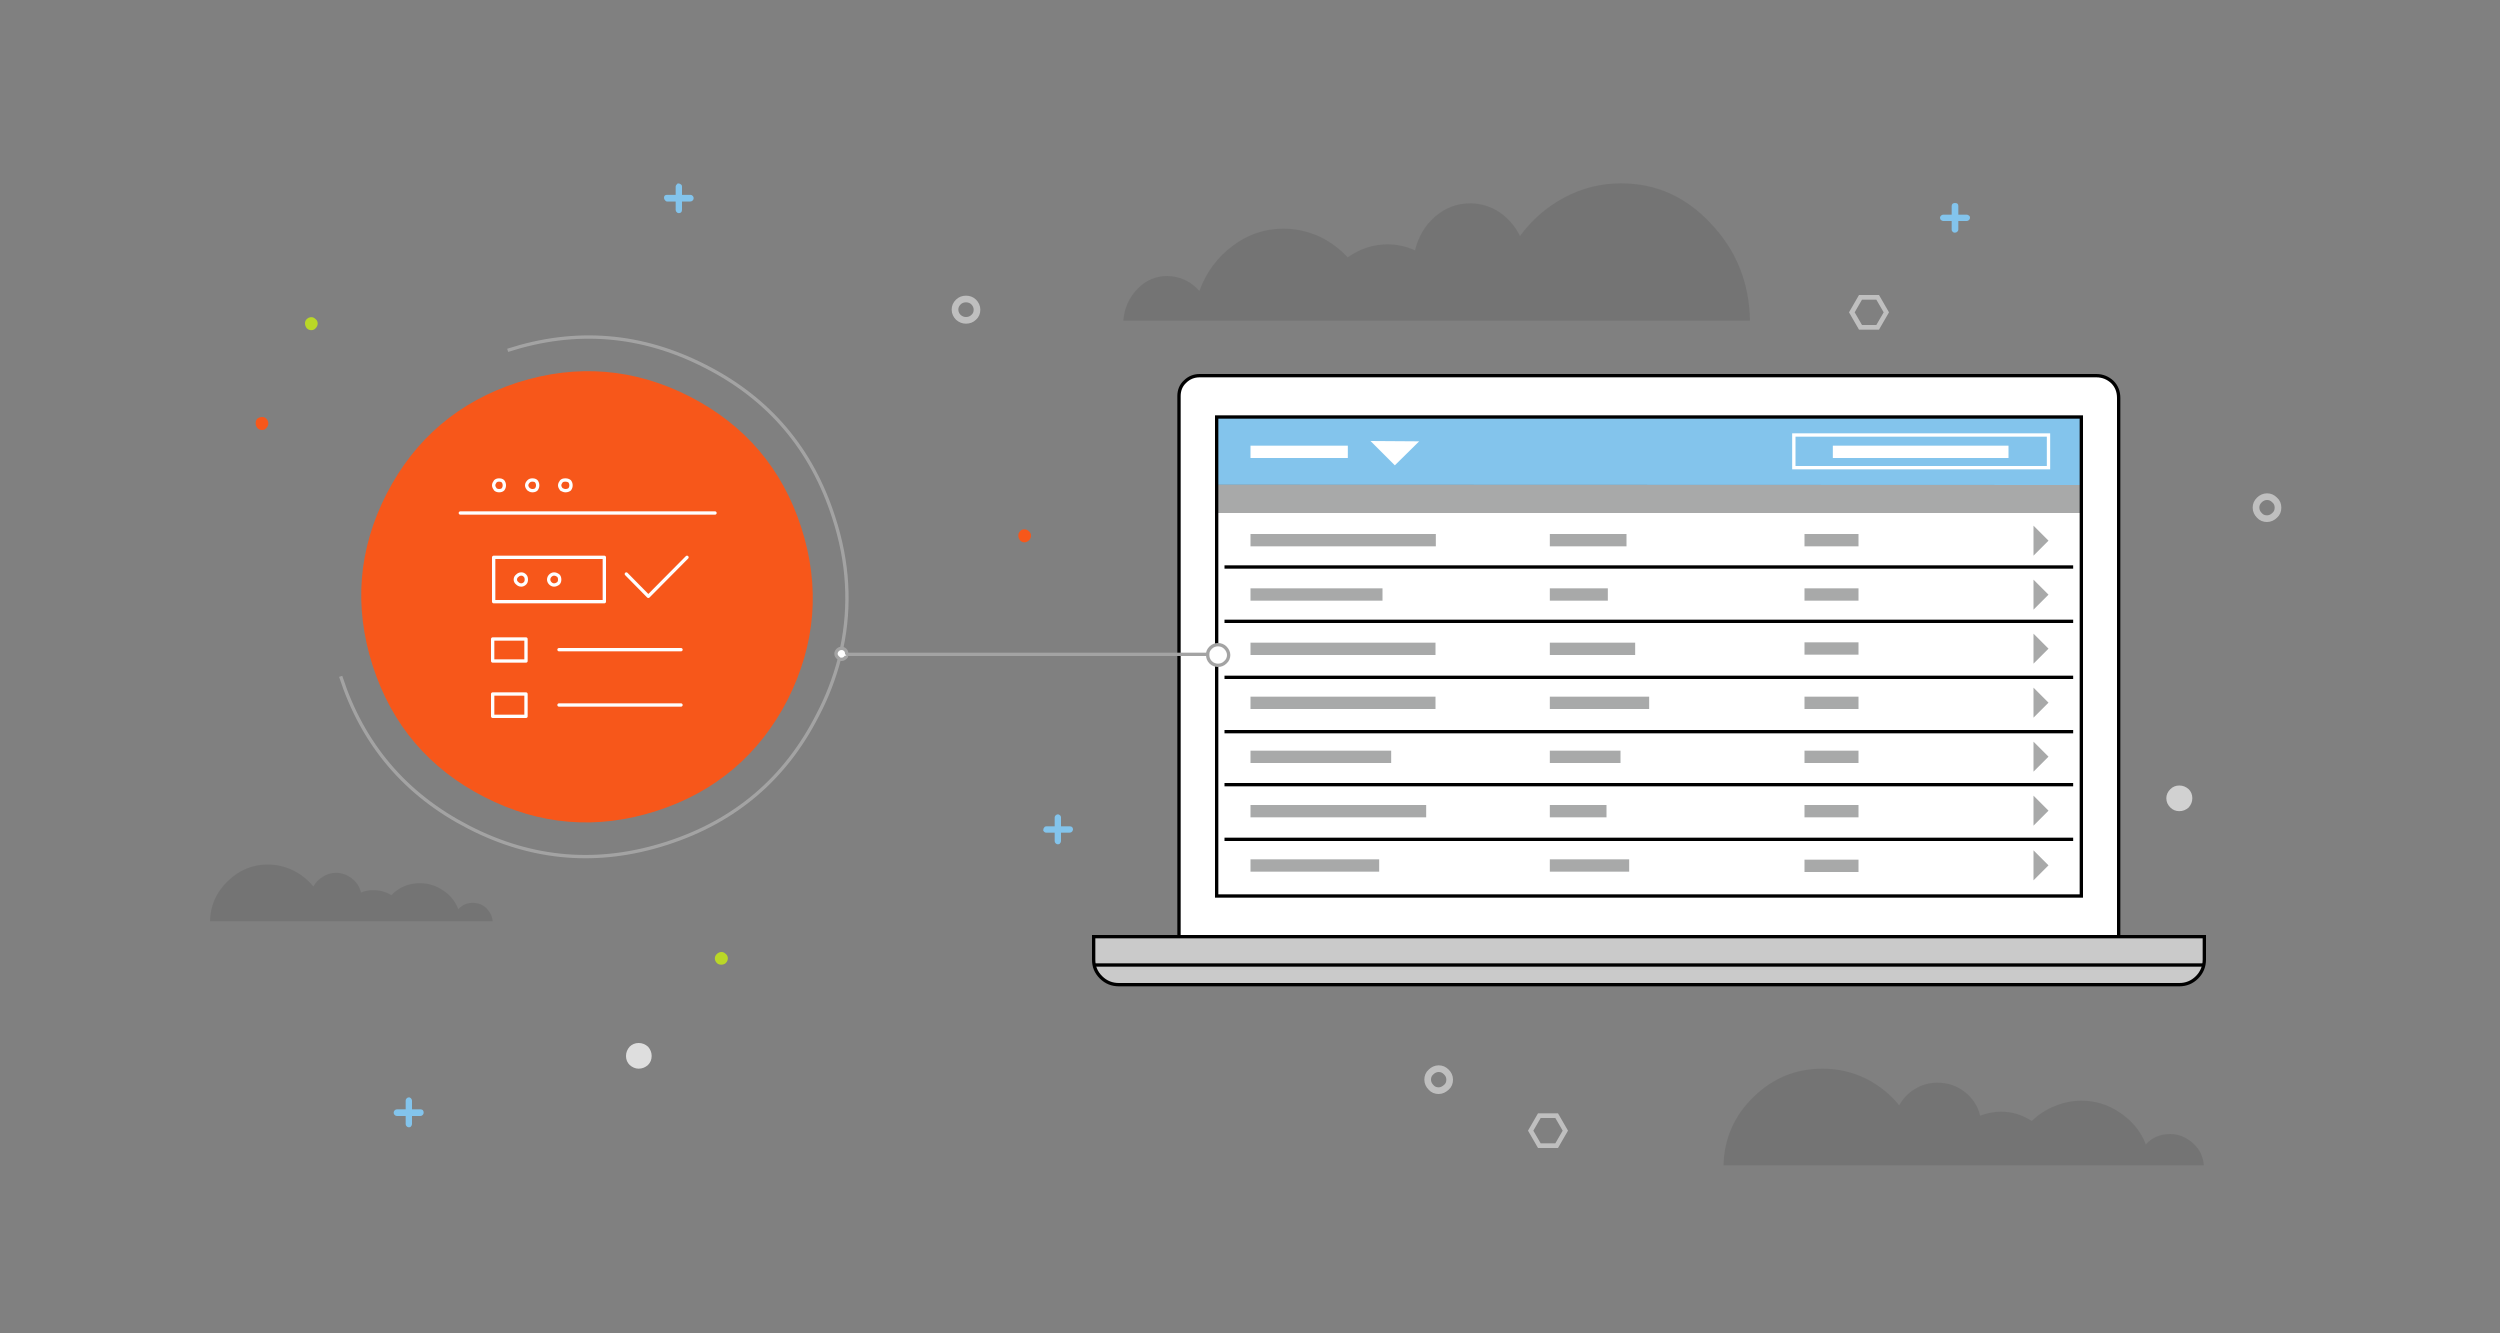 <?xml version="1.0" encoding="utf-8"?>
<!-- Generator: Adobe Illustrator 23.0.1, SVG Export Plug-In . SVG Version: 6.00 Build 0)  -->
<svg version="1.1" id="Layer_0002" xmlns="http://www.w3.org/2000/svg" xmlns:xlink="http://www.w3.org/1999/xlink" x="0px" y="0px"
	 viewBox="0 0 750 400" enable-background="new 0 0 750 400" xml:space="preserve">
<rect x="0" y="0" width="750" height="400" fill="#808080" stroke="none"/>
<g id="clouds_bits">
	<g transform="matrix( 1, 0, 0, 1, 517.05,320.6) " opacity="0.17">
		<g>
			<g transform="matrix( 1, 0, 0, 1, 0,0) ">
				<g>
					<g id="flash0_ai_Layer_001__Path__48_0_Layer0_0_FILL">
						<path fill="#3D3D3D" d="M144.1,29c-0.2-2.6-1.2-4.8-3.2-6.6c-2-1.8-4.3-2.8-6.9-2.8c-2.9,0-5.4,1-7.3,3.1
							c-1.5-3.9-4.1-7-7.6-9.4c-3.6-2.5-7.5-3.7-11.8-3.7c-2.8,0-5.5,0.6-8.1,1.7c-2.5,1-4.8,2.5-6.7,4.4c-2.8-1.8-5.8-2.8-9.2-2.8
							c-2.1,0-4.2,0.4-6.3,1.2c-0.7-2.9-2.2-5.2-4.6-7.1c-2.4-1.9-5.1-2.8-8.2-2.8c-2.4,0-4.7,0.6-6.8,1.9c-2,1.2-3.6,2.9-4.7,4.9
							C50.1,7.7,46.7,5,42.8,3c-4.1-2-8.5-3-13.1-3c-8,0-14.9,2.8-20.7,8.5C3.2,14.1,0.2,21,0,29H144.1z"/>
					</g>
				</g>
			</g>
		</g>
	</g>
	<g transform="matrix( 1, 0, 0, 1, 63,259.35) " opacity="0.17">
		<g transform="matrix( 1, 0, 0, 1, 0,0) ">
			<g>
				<g id="flash0_ai_Layer_002__Path__47_0_Layer0_0_FILL">
					<path fill="#3D3D3D" d="M84.8,17c-0.1-1.5-0.8-2.8-1.9-3.9c-1.1-1.1-2.5-1.6-4.1-1.6c-1.7,0-3.1,0.6-4.3,1.9
						c-0.9-2.3-2.4-4.2-4.5-5.6c-2.1-1.4-4.4-2.2-7-2.2c-3.4,0-6.3,1.2-8.6,3.6C52.8,8.2,51,7.7,49,7.7c-1.3,0-2.5,0.2-3.7,0.7
						c-0.4-1.7-1.3-3.1-2.7-4.2c-1.4-1.1-3-1.7-4.8-1.7c-1.4,0-2.8,0.4-4,1.2c-1.2,0.7-2.1,1.7-2.8,2.9c-1.6-2-3.6-3.6-6-4.8
						c-2.4-1.2-5-1.8-7.7-1.8C12.7,0,8.7,1.7,5.3,5C1.9,8.3,0.1,12.3,0,17H84.8z"/>
				</g>
			</g>
		</g>
	</g>
	<g transform="matrix( 1, 0, 0, 1, -240.55,-290.5) ">
		<g>
			<g id="Layer5_2_FILL">
				<path fill="#BAD727" d="M458.9,578c0-0.5-0.2-1-0.6-1.3c-0.4-0.4-0.8-0.6-1.3-0.6c-0.5,0-1,0.2-1.4,0.6
					c-0.4,0.4-0.6,0.8-0.6,1.3s0.2,1,0.6,1.4c0.4,0.4,0.8,0.5,1.4,0.5c0.5,0,1-0.2,1.3-0.5C458.7,579,458.9,578.5,458.9,578z"/>
			</g>
		</g>
	</g>
	<g transform="matrix( 1, 0, 0, 1, -756.4,-331.75) ">
		<g>
			<g id="Layer5_3_FILL">
				<path fill="#BAD727" d="M851.7,428.8c0-0.5-0.2-1-0.6-1.3c-0.4-0.4-0.8-0.6-1.3-0.6s-1,0.2-1.4,0.6c-0.4,0.4-0.5,0.8-0.5,1.3
					c0,0.5,0.2,1,0.5,1.4c0.4,0.4,0.8,0.6,1.4,0.6c0.5,0,1-0.2,1.3-0.6C851.5,429.8,851.7,429.3,851.7,428.8z"/>
			</g>
		</g>
	</g>
	<g transform="matrix( 1, 0, 0, 1, -288.7,-160.6) ">
		<g>
			<g id="Layer5_4_FILL">
				<path fill="#F7571A" d="M598,321.3c0-0.5-0.2-1-0.6-1.3c-0.4-0.4-0.8-0.6-1.4-0.6s-1,0.2-1.3,0.6c-0.4,0.4-0.5,0.8-0.5,1.3
					c0,0.5,0.2,1,0.5,1.4c0.4,0.4,0.8,0.6,1.3,0.6s1-0.2,1.4-0.6C597.8,322.3,598,321.8,598,321.3z"/>
			</g>
		</g>
	</g>
	<g transform="matrix( 1, 0, 0, 1, -440.4,-322.9) ">
		<g>
			<g id="Layer5_5_FILL">
				<path fill="#F7571A" d="M520.9,449.9c0-0.5-0.2-1-0.6-1.4c-0.4-0.4-0.8-0.5-1.3-0.5s-1,0.2-1.4,0.5c-0.4,0.4-0.5,0.8-0.5,1.4
					c0,0.5,0.2,1,0.5,1.4c0.4,0.4,0.8,0.6,1.4,0.6s1-0.2,1.3-0.6C520.7,450.9,520.9,450.4,520.9,449.9z"/>
			</g>
		</g>
	</g>
	<g transform="matrix( 1, 0, 0, 1, -258.5,-212.8) ">
		<g>
			<g id="Layer5_6_FILL">
				<path fill="#DEDEDE" d="M454,529.6c0-1.1-0.4-2-1.1-2.8c-0.8-0.7-1.7-1.1-2.8-1.1c-1.1,0-2,0.4-2.7,1.1
					c-0.7,0.8-1.1,1.7-1.1,2.8c0,1.1,0.4,2,1.1,2.7c0.8,0.7,1.7,1.1,2.7,1.1c1.1,0,2-0.4,2.8-1.1C453.6,531.6,454,530.7,454,529.6z"
					/>
			</g>
		</g>
	</g>
	<g transform="matrix( 1, 0, 0, 1, -186.8,-344.25) ">
		<g>
			<g id="Layer5_7_FILL">
				<path fill="#D1D1D1" d="M844.5,583.7c0-1.1-0.4-2-1.1-2.7c-0.8-0.7-1.7-1.1-2.8-1.1c-1.1,0-2,0.4-2.7,1.1
					c-0.8,0.8-1.2,1.7-1.2,2.7c0,1.1,0.4,2,1.2,2.8c0.7,0.7,1.6,1.1,2.7,1.1c1.1,0,2-0.4,2.8-1.1
					C844.1,585.7,844.5,584.8,844.5,583.7z"/>
			</g>
		</g>
	</g>
	<g transform="matrix( 1, 0, 0, 1, -171.6,-198.6) ">
		<g>
			<path id="Layer5_8_1_STROKES" fill="none" stroke="#BFBFBF" stroke-width="2" stroke-miterlimit="10" d="M855,350.9
				c0,0.9-0.3,1.7-1,2.3c-0.6,0.6-1.4,1-2.3,1c-0.9,0-1.7-0.3-2.3-1c-0.6-0.6-1-1.4-1-2.3c0-0.9,0.3-1.6,1-2.3c0.6-0.6,1.4-1,2.3-1
				c0.9,0,1.6,0.3,2.3,1C854.7,349.2,855,350,855,350.9z"/>
		</g>
	</g>
	<g transform="matrix( 1, 0, 0, 1, -243.6,-227.6) ">
		<g>
			<path id="Layer5_9_1_STROKES" fill="none" stroke="#BFBFBF" stroke-width="2" stroke-miterlimit="10" d="M678.5,551.5
				c0,0.9-0.3,1.7-1,2.3s-1.4,1-2.3,1c-0.9,0-1.7-0.3-2.3-1c-0.6-0.6-1-1.4-1-2.3s0.3-1.7,1-2.3c0.6-0.6,1.4-1,2.3-1
				c0.9,0,1.6,0.3,2.3,1C678.1,549.8,678.5,550.5,678.5,551.5z"/>
		</g>
	</g>
	<g transform="matrix( 1, 0, 0, 1, -326.4,-171.4) ">
		<g>
			<path id="Layer5_10_1_STROKES" fill="none" stroke="#BFBFBF" stroke-width="2" stroke-miterlimit="10" d="M619.5,264.3
				c0,0.9-0.3,1.7-1,2.3c-0.6,0.6-1.4,0.9-2.3,0.9c-0.9,0-1.6-0.3-2.3-0.9c-0.6-0.6-1-1.4-1-2.3c0-0.9,0.3-1.6,1-2.3
				c0.6-0.6,1.4-0.9,2.3-0.9c0.9,0,1.7,0.3,2.3,0.9S619.5,263.4,619.5,264.3z"/>
		</g>
	</g>
	<g transform="matrix( 1, 0, 0, 1, -306.4,-211.05) ">
		<g>
			<g id="Layer5_11_MEMBER_0_FILL">
				<path fill="#83C4EC" d="M506.5,271.5h7c0.3,0,0.5-0.1,0.7-0.3c0.2-0.2,0.3-0.4,0.3-0.7c0-0.3-0.1-0.5-0.3-0.7
					c-0.2-0.2-0.4-0.3-0.7-0.3h-7c-0.6,0-0.9,0.3-0.9,0.9c0,0.3,0.1,0.5,0.3,0.7C506.1,271.4,506.3,271.5,506.5,271.5z"/>
			</g>
		</g>
	</g>
	<g transform="matrix( 1, 0, 0, 1, -306.4,-211.05) ">
		<g>
			<g id="Layer5_11_MEMBER_1_FILL">
				<path fill="#83C4EC" d="M509.4,266.4c-0.2,0.2-0.3,0.4-0.3,0.6v7c0,0.3,0.1,0.5,0.3,0.7c0.2,0.2,0.4,0.3,0.6,0.3
					c0.6,0,1-0.3,1-1v-7c0-0.3-0.1-0.5-0.3-0.6c-0.2-0.2-0.4-0.3-0.7-0.3C509.8,266,509.6,266.1,509.4,266.4z"/>
			</g>
		</g>
	</g>
	<g transform="matrix( 1, 0, 0, 1, -596,-134.9) ">
		<g>
			<g id="Layer5_12_MEMBER_0_FILL">
				<path fill="#83C4EC" d="M909.2,384.4c0.2,0.2,0.4,0.3,0.6,0.3h7.1c0.3,0,0.5-0.1,0.7-0.3c0.2-0.2,0.2-0.4,0.3-0.6
					c0-0.6-0.3-1-0.9-1h-7.1c-0.3,0-0.5,0.1-0.6,0.3c-0.2,0.2-0.3,0.4-0.3,0.7C908.9,384,909,384.2,909.2,384.4z"/>
			</g>
		</g>
	</g>
	<g transform="matrix( 1, 0, 0, 1, -596,-134.9) ">
		<g>
			<g id="Layer5_12_MEMBER_1_FILL">
				<path fill="#83C4EC" d="M914.3,380.1c0-0.2-0.1-0.5-0.3-0.6c-0.2-0.2-0.4-0.3-0.6-0.3c-0.3,0-0.5,0.1-0.7,0.3
					c-0.2,0.2-0.3,0.4-0.3,0.6v7.1c0,0.3,0.1,0.5,0.3,0.7c0.2,0.2,0.4,0.3,0.7,0.3c0.3,0,0.5-0.1,0.6-0.3c0.2-0.2,0.3-0.4,0.3-0.7
					V380.1z"/>
			</g>
		</g>
	</g>
	<g transform="matrix( 1, 0, 0, 1, -280.4,-223.8) ">
		<g>
			<g id="Layer5_13_MEMBER_0_FILL">
				<path fill="#83C4EC" d="M399.5,556.6c-0.3,0-0.5,0.1-0.7,0.3c-0.2,0.2-0.3,0.4-0.3,0.7c0,0.3,0.1,0.5,0.3,0.7
					c0.2,0.2,0.4,0.3,0.7,0.3h7c0.3,0,0.5-0.1,0.7-0.3c0.2-0.2,0.3-0.4,0.3-0.7c0-0.6-0.3-1-1-1H399.5z"/>
			</g>
		</g>
	</g>
	<g transform="matrix( 1, 0, 0, 1, -280.4,-223.8) ">
		<g>
			<g id="Layer5_13_MEMBER_1_FILL">
				<path fill="#83C4EC" d="M404,554c0-0.2-0.1-0.5-0.3-0.7c-0.2-0.2-0.4-0.3-0.6-0.3s-0.5,0.1-0.7,0.3c-0.2,0.2-0.3,0.4-0.3,0.7v7
					c0,0.3,0.1,0.5,0.3,0.7c0.2,0.2,0.4,0.3,0.7,0.3s0.5-0.1,0.6-0.3c0.2-0.2,0.3-0.4,0.3-0.7V554z"/>
			</g>
		</g>
	</g>
	<g transform="matrix( 1, 0, 0, 1, -2,-521) ">
		<g>
			<g id="Layer5_14_MEMBER_0_FILL">
				<path fill="#83C4EC" d="M584.3,587c0.2,0.2,0.4,0.3,0.7,0.3h7c0.3,0,0.5-0.1,0.7-0.3c0.2-0.2,0.3-0.4,0.3-0.7s-0.1-0.5-0.3-0.6
					c-0.2-0.2-0.4-0.3-0.7-0.3h-7c-0.3,0-0.5,0.1-0.7,0.3c-0.2,0.2-0.3,0.4-0.3,0.6S584.1,586.9,584.3,587z"/>
			</g>
		</g>
	</g>
	<g transform="matrix( 1, 0, 0, 1, -2,-521) ">
		<g>
			<g id="Layer5_14_MEMBER_1_FILL">
				<path fill="#83C4EC" d="M588.5,590.8c0.3,0,0.5-0.1,0.7-0.3c0.2-0.2,0.3-0.4,0.3-0.6v-7.1c0-0.6-0.3-0.9-1-0.9
					c-0.6,0-1,0.3-1,0.9v7.1c0,0.3,0.1,0.5,0.3,0.6C588,590.8,588.3,590.8,588.5,590.8z"/>
			</g>
		</g>
	</g>
	<g transform="matrix( 1, 0, 0, 1, -53.6,-158.2) ">
		<g>
			<g id="Layer5_15_FILL">
				<path fill="#BFBFBF" d="M521,492.2h-6l-3,5.2l3,5.2h6l3-5.2L521,492.2 M515.8,493.6h4.4l2.2,3.8l-2.2,3.8h-4.4l-2.2-3.8
					L515.8,493.6z"/>
			</g>
		</g>
	</g>
	<g transform="matrix( 1, 0, 0, 1, -287.6,-198.6) ">
		<g>
			<g id="Layer5_16_FILL">
				<path fill="#BFBFBF" d="M845.3,287.1l-3,5.2l3,5.2h6l3-5.2l-3-5.2H845.3 M846.2,296.1l-2.2-3.8l2.2-3.8h4.3l2.2,3.8l-2.2,3.8
					H846.2z"/>
			</g>
		</g>
	</g>
	<g transform="matrix( 1, 0, 0, 1, 337.2,55) " opacity="0.17">
		<g transform="matrix( 1, 0, 0, 1, 0,0) ">
			<g>
				<g id="flash0_ai_Layer_003__Path__0_Layer0_0_FILL">
					<path fill="#3D3D3D" d="M187.8,41.2c-0.2-11.4-4.1-21.1-11.7-29.1C168.6,4,159.6,0,149.1,0c-6,0-11.7,1.4-17.1,4.3
						c-5.2,2.8-9.6,6.6-13.2,11.5c-1.4-2.9-3.5-5.3-6.1-7.1c-2.7-1.8-5.7-2.7-8.8-2.7c-4,0-7.5,1.3-10.6,4c-3,2.6-5,6-6,10.1
						c-2.7-1.2-5.4-1.8-8.2-1.8c-4.3,0-8.3,1.3-12,3.9c-2.5-2.7-5.4-4.8-8.6-6.3c-3.4-1.5-6.9-2.3-10.6-2.3
						c-5.7,0-10.8,1.7-15.5,5.3c-4.5,3.4-7.8,7.9-9.8,13.4c-1.2-1.4-2.6-2.5-4.3-3.3c-1.7-0.8-3.5-1.2-5.3-1.2c-3.5,0-6.5,1.3-9,3.9
						c-2.5,2.6-3.9,5.7-4.2,9.5H187.8z"/>
				</g>
			</g>
		</g>
	</g>
</g>
<g id="screen">
	<g transform="matrix( 1, 0, 0, 1, 364.95,125.1) ">
		<g transform="matrix( 1, 0, 0, 1, 0,0) ">
			<g>
				<g id="laptop_screen_0_Layer2_0_FILL">
					<path fill="#FFFFFF" d="M259.4,143.6V28.8H0v114.8H259.4z"/>
					<path fill="#A8A9A9" d="M259.4,28.8v-8.4L0,20.3v8.5H259.4z"/>
					<path fill="#83C4EC" d="M259.4,20.4V0H0v20.3L259.4,20.4z"/>
				</g>
			</g>
		</g>
		<g id="Layer_4">
			<g transform="matrix( 1, 0, 0, 1, 0,0) ">
				<g>
					<path id="laptop_screen_0_Layer1_0_1_STROKES" fill="none" stroke="#000000" stroke-miterlimit="10" d="M2.4,45H257 M2.4,61.3
						H257 M2.4,78.1H257 M2.4,94.4H257 M2.4,110.3H257 M2.4,126.7H257"/>
				</g>
			</g>
		</g>
		<g>
			<g transform="matrix( 1, 0, 0, 1, 0,0) ">
				<g>
					<g id="laptop_screen_0_Layer0_0_FILL">
						<path fill="#A8A9A9" d="M121.2,103.8v-3.7H100v3.7H121.2 M117,120.1v-3.7h-17v3.7H117 M123.8,136.4v-3.7H100v3.7H123.8
							 M48.8,136.4v-3.7H10.2v3.7H48.8 M62.9,120.1v-3.7H10.2v3.7H62.9 M52.4,103.8v-3.7H10.2v3.7H52.4 M10.2,83.9v3.7h55.5v-3.7
							H10.2 M10.2,67.7v3.7h55.5v-3.7H10.2 M10.2,51.4v3.7h39.6v-3.7H10.2 M65.8,38.8v-3.7H10.2v3.7H65.8 M100,55.1h17.4v-3.7H100
							V55.1 M100,67.7v3.7h25.6v-3.7H100 M100,83.9v3.7h29.8v-3.7H100 M123,38.8v-3.7h-23v3.7H123 M245.1,139l4.5-4.5l-4.5-4.5V139
							 M245.1,122.6l4.5-4.5l-4.5-4.5V122.6 M245.1,106.4l4.5-4.5l-4.5-4.5V106.4 M176.4,132.8v3.7h16.2v-3.7H176.4 M192.6,120.1
							v-3.7h-16.2v3.7H192.6 M192.6,103.8v-3.7h-16.2v3.7H192.6 M176.4,83.9v3.7h16.2v-3.7H176.4 M192.6,71.3v-3.7h-16.2v3.7H192.6
							 M192.6,55.1v-3.7h-16.2v3.7H192.6 M176.4,38.8h16.2v-3.7h-16.2V38.8 M245.1,90.2l4.5-4.5l-4.5-4.5V90.2 M245.1,74l4.5-4.5
							l-4.5-4.5V74 M245.1,57.8l4.5-4.5l-4.5-4.5V57.8 M245.1,41.6l4.5-4.5l-4.5-4.5V41.6z"/>
						<path fill="#FFFFFF" d="M10.2,12.3h29.2V8.6H10.2V12.3 M46.2,7.2l7.3,7.3l7.3-7.2L46.2,7.2 M237.6,12.3V8.6h-52.7v3.7H237.6z"
							/>
					</g>
				</g>
				<g>
					<path id="laptop_screen_0_Layer0_0_1_STROKES" fill="none" stroke="#FFFFFF" stroke-miterlimit="10" d="M173.2,5.4h76.4v9.8
						h-76.4V5.4z"/>
				</g>
			</g>
		</g>
	</g>
</g>
<g id="laptop">
	<g transform="matrix( 1, 0, 0, 1, 0,0) ">
		<g>
			<g id="Layer3_0_FILL">
				<path fill="#FFFFFF" d="M635.6,119.3c0-1.8-0.6-3.4-1.9-4.8c-1.3-1.3-2.9-1.9-4.8-1.9h-269c-1.7,0-3.2,0.6-4.4,1.8
					c-1.2,1.2-1.8,2.6-1.8,4.3V281h281.9V119.3 M624.3,125.1v143.6H365V125.1H624.3z"/>
			</g>
		</g>
		<g>
			<path id="Layer3_0_1_STROKES" fill="none" stroke="#000000" stroke-miterlimit="10" d="M635.6,281H353.7V118.8
				c0-1.7,0.6-3.2,1.8-4.3c1.2-1.2,2.7-1.8,4.4-1.8h269c1.9,0,3.5,0.7,4.8,1.9c1.3,1.3,1.9,2.9,1.9,4.8V281z M624.3,268.8H365V125.1
				h259.4V268.8z"/>
		</g>
	</g>
	<g transform="matrix( 1, 0, 0, 1, -192.8,-237.8) ">
		<g>
			<g id="Layer3_1_FILL">
				<path fill="#CACACA" d="M854,525.8v-7H520.9v6.9c0,2.1,0.7,3.8,2.2,5.3c1.5,1.5,3.3,2.2,5.4,2.2h318.1c2,0,3.8-0.7,5.3-2.2
					C853.3,529.6,854,527.8,854,525.8z"/>
			</g>
		</g>
		<g>
			<path id="Layer3_1_1_STROKES" fill="none" stroke="#000000" stroke-miterlimit="10" d="M854,518.8H520.9v6.9
				c0,2.1,0.7,3.8,2.2,5.3c1.5,1.5,3.3,2.2,5.4,2.2h318.1c2,0,3.8-0.7,5.3-2.2c1.4-1.4,2.2-3.2,2.2-5.3V518.8z"/>
		</g>
	</g>
	<g transform="matrix( 1, 0, 0, 1, -192.8,-237.8) ">
		<g>
			<path id="Layer3_2_1_STROKES" fill="none" stroke="#000000" stroke-miterlimit="10" d="M853.9,527.3H521"/>
		</g>
	</g>
</g>
<g id="connectors">
	<g transform="matrix( 1, 0, 0, 1, 0,0) ">
		<g>
			<g id="Layer2_0_FILL">
				<path fill="#FEFEFE" d="M363.1,194.3c-0.6,0.6-0.9,1.2-0.9,2c0,0.1,0,0.1,0,0.2c0,0.8,0.3,1.6,0.9,2.2c0.6,0.6,1.4,0.9,2.2,0.9
					c0.8,0,1.6-0.3,2.2-0.9c0.6-0.6,1-1.4,1-2.2s-0.3-1.6-1-2.2c-0.6-0.6-1.4-0.9-2.2-0.9C364.5,193.4,363.8,193.7,363.1,194.3
					 M254.1,196.1c0,0.2,0,0.4-0.1,0.5c0.1-0.1,0.1-0.2,0.1-0.3C254.1,196.3,254.1,196.2,254.1,196.1 M251.3,197.3
					c0.1,0.2,0.3,0.3,0.4,0.4c0.2,0.1,0.5,0.1,0.8,0.1c0.4,0,0.8-0.2,1.1-0.5c0.1-0.1,0.1-0.1,0.2-0.2c0,0,0,0,0.1-0.1
					c0-0.1,0.1-0.2,0.1-0.3c0.1-0.1,0.1-0.3,0.1-0.5v0c0-0.4-0.1-0.8-0.4-1.1c-0.3-0.3-0.7-0.5-1.1-0.5c-0.5,0-0.9,0.2-1.2,0.5
					c-0.3,0.3-0.5,0.7-0.5,1.1C250.8,196.6,251,197,251.3,197.3z"/>
				<path fill="#F7571A" d="M240.4,158.3c-5.7-17.7-16.9-30.8-33.4-39.3c-16.6-8.5-33.8-9.9-51.6-4.3c-17.7,5.7-30.9,16.9-39.4,33.4
					c-8.5,16.6-9.9,33.8-4.2,51.6c5.7,17.7,16.9,30.9,33.5,39.4c16.6,8.5,33.8,9.9,51.6,4.2c17.7-5.7,30.9-16.9,39.4-33.4
					C244.7,193.2,246.1,176,240.4,158.3z"/>
			</g>
		</g>
		<g>
			<path id="Layer2_0_1_STROKES" fill="none" stroke="#A3A3A3" stroke-miterlimit="10" d="M362.3,196.3c0-0.8,0.3-1.4,0.9-2
				c0.6-0.6,1.4-0.9,2.2-0.9c0.8,0,1.6,0.3,2.2,0.9c0.6,0.6,1,1.4,1,2.2s-0.3,1.6-1,2.2c-0.6,0.6-1.4,0.9-2.2,0.9
				c-0.8,0-1.6-0.3-2.2-0.9c-0.6-0.6-0.9-1.4-0.9-2.2C362.3,196.4,362.3,196.4,362.3,196.3H254.1 M254,196.7c0,0.1-0.1,0.2-0.1,0.3
				c0,0,0,0.1-0.1,0.1c0,0.1-0.1,0.1-0.2,0.2c-0.3,0.3-0.7,0.5-1.1,0.5c-0.3,0-0.5-0.1-0.7-0.1c-1.5,5.7-3.6,11.3-6.5,16.8
				c-9.7,19.1-24.8,31.9-45.3,38.5c-20.5,6.6-40.2,5-59.3-4.8c-19.1-9.8-31.9-24.9-38.5-45.3 M251.8,197.6c-0.2-0.1-0.3-0.2-0.5-0.4
				c-0.3-0.3-0.5-0.6-0.5-1.1c0-0.4,0.2-0.8,0.5-1.1c0.3-0.3,0.7-0.5,1.2-0.5c2.7-12.8,2-25.9-2.4-39.3
				c-6.6-20.5-19.4-35.6-38.5-45.3c-19.1-9.8-38.9-11.4-59.3-4.8 M252.5,194.5c0.4,0,0.8,0.2,1.1,0.5c0.3,0.3,0.4,0.7,0.4,1.1v0
				c0,0.2,0,0.4-0.1,0.5"/>
		</g>
	</g>
</g>
<g transform="matrix( 1, 0, 0, 1, 0,0) ">
	<g>
		<path id="Layer1_0_1_STROKES" fill="none" stroke="#FEFEFE" stroke-linecap="round" stroke-linejoin="round" d="M171.3,145.6
			c0,0.4-0.1,0.8-0.4,1.2c-0.4,0.3-0.8,0.4-1.3,0.4c-0.4,0-0.8-0.2-1.2-0.4c-0.3-0.4-0.5-0.8-0.5-1.2s0.2-0.8,0.5-1.2
			c0.3-0.3,0.7-0.4,1.2-0.4c0.5,0,0.9,0.1,1.3,0.4C171.2,144.8,171.3,145.2,171.3,145.6z M167.9,173.9c0,0.4-0.1,0.8-0.4,1.1
			c-0.4,0.3-0.8,0.5-1.3,0.5c-0.4,0-0.8-0.2-1.1-0.5c-0.3-0.3-0.5-0.7-0.5-1.1c0-0.5,0.2-0.9,0.5-1.2c0.3-0.3,0.7-0.5,1.1-0.5
			c0.5,0,0.9,0.2,1.3,0.5C167.8,173,167.9,173.4,167.9,173.9z M187.9,172.2l6.6,6.7l11.6-11.7 M181.3,180.5h-33.2v-13.3h33.2V180.5z
			 M167.7,194.9h36.6 M151.3,145.6c0,0.4-0.1,0.8-0.4,1.2c-0.3,0.3-0.7,0.4-1.2,0.4c-0.5,0-0.9-0.2-1.1-0.4
			c-0.3-0.4-0.5-0.8-0.5-1.2s0.2-0.8,0.5-1.2c0.3-0.3,0.7-0.4,1.1-0.4c0.5,0,0.9,0.1,1.2,0.4C151.2,144.8,151.3,145.2,151.3,145.6z
			 M161.3,145.6c0,0.4-0.1,0.8-0.4,1.2c-0.3,0.3-0.7,0.4-1.2,0.4c-0.5,0-0.8-0.2-1.1-0.4c-0.4-0.4-0.6-0.8-0.6-1.2s0.2-0.8,0.6-1.2
			c0.3-0.3,0.7-0.4,1.1-0.4c0.5,0,0.9,0.1,1.2,0.4C161.2,144.8,161.3,145.2,161.3,145.6z M157.9,173.9c0,0.4-0.1,0.8-0.4,1.1
			s-0.7,0.5-1.1,0.5c-0.5,0-0.9-0.2-1.2-0.5c-0.4-0.3-0.6-0.7-0.6-1.1c0-0.5,0.2-0.9,0.6-1.2c0.3-0.3,0.7-0.5,1.2-0.5
			c0.5,0,0.8,0.2,1.1,0.5C157.8,173,157.9,173.4,157.9,173.9z M157.8,198.3h-10v-6.6h10V198.3z M157.8,214.9h-10v-6.7h10V214.9z
			 M167.7,211.5h36.6 M138.1,153.9h76.4"/>
	</g>
</g>
</svg>
